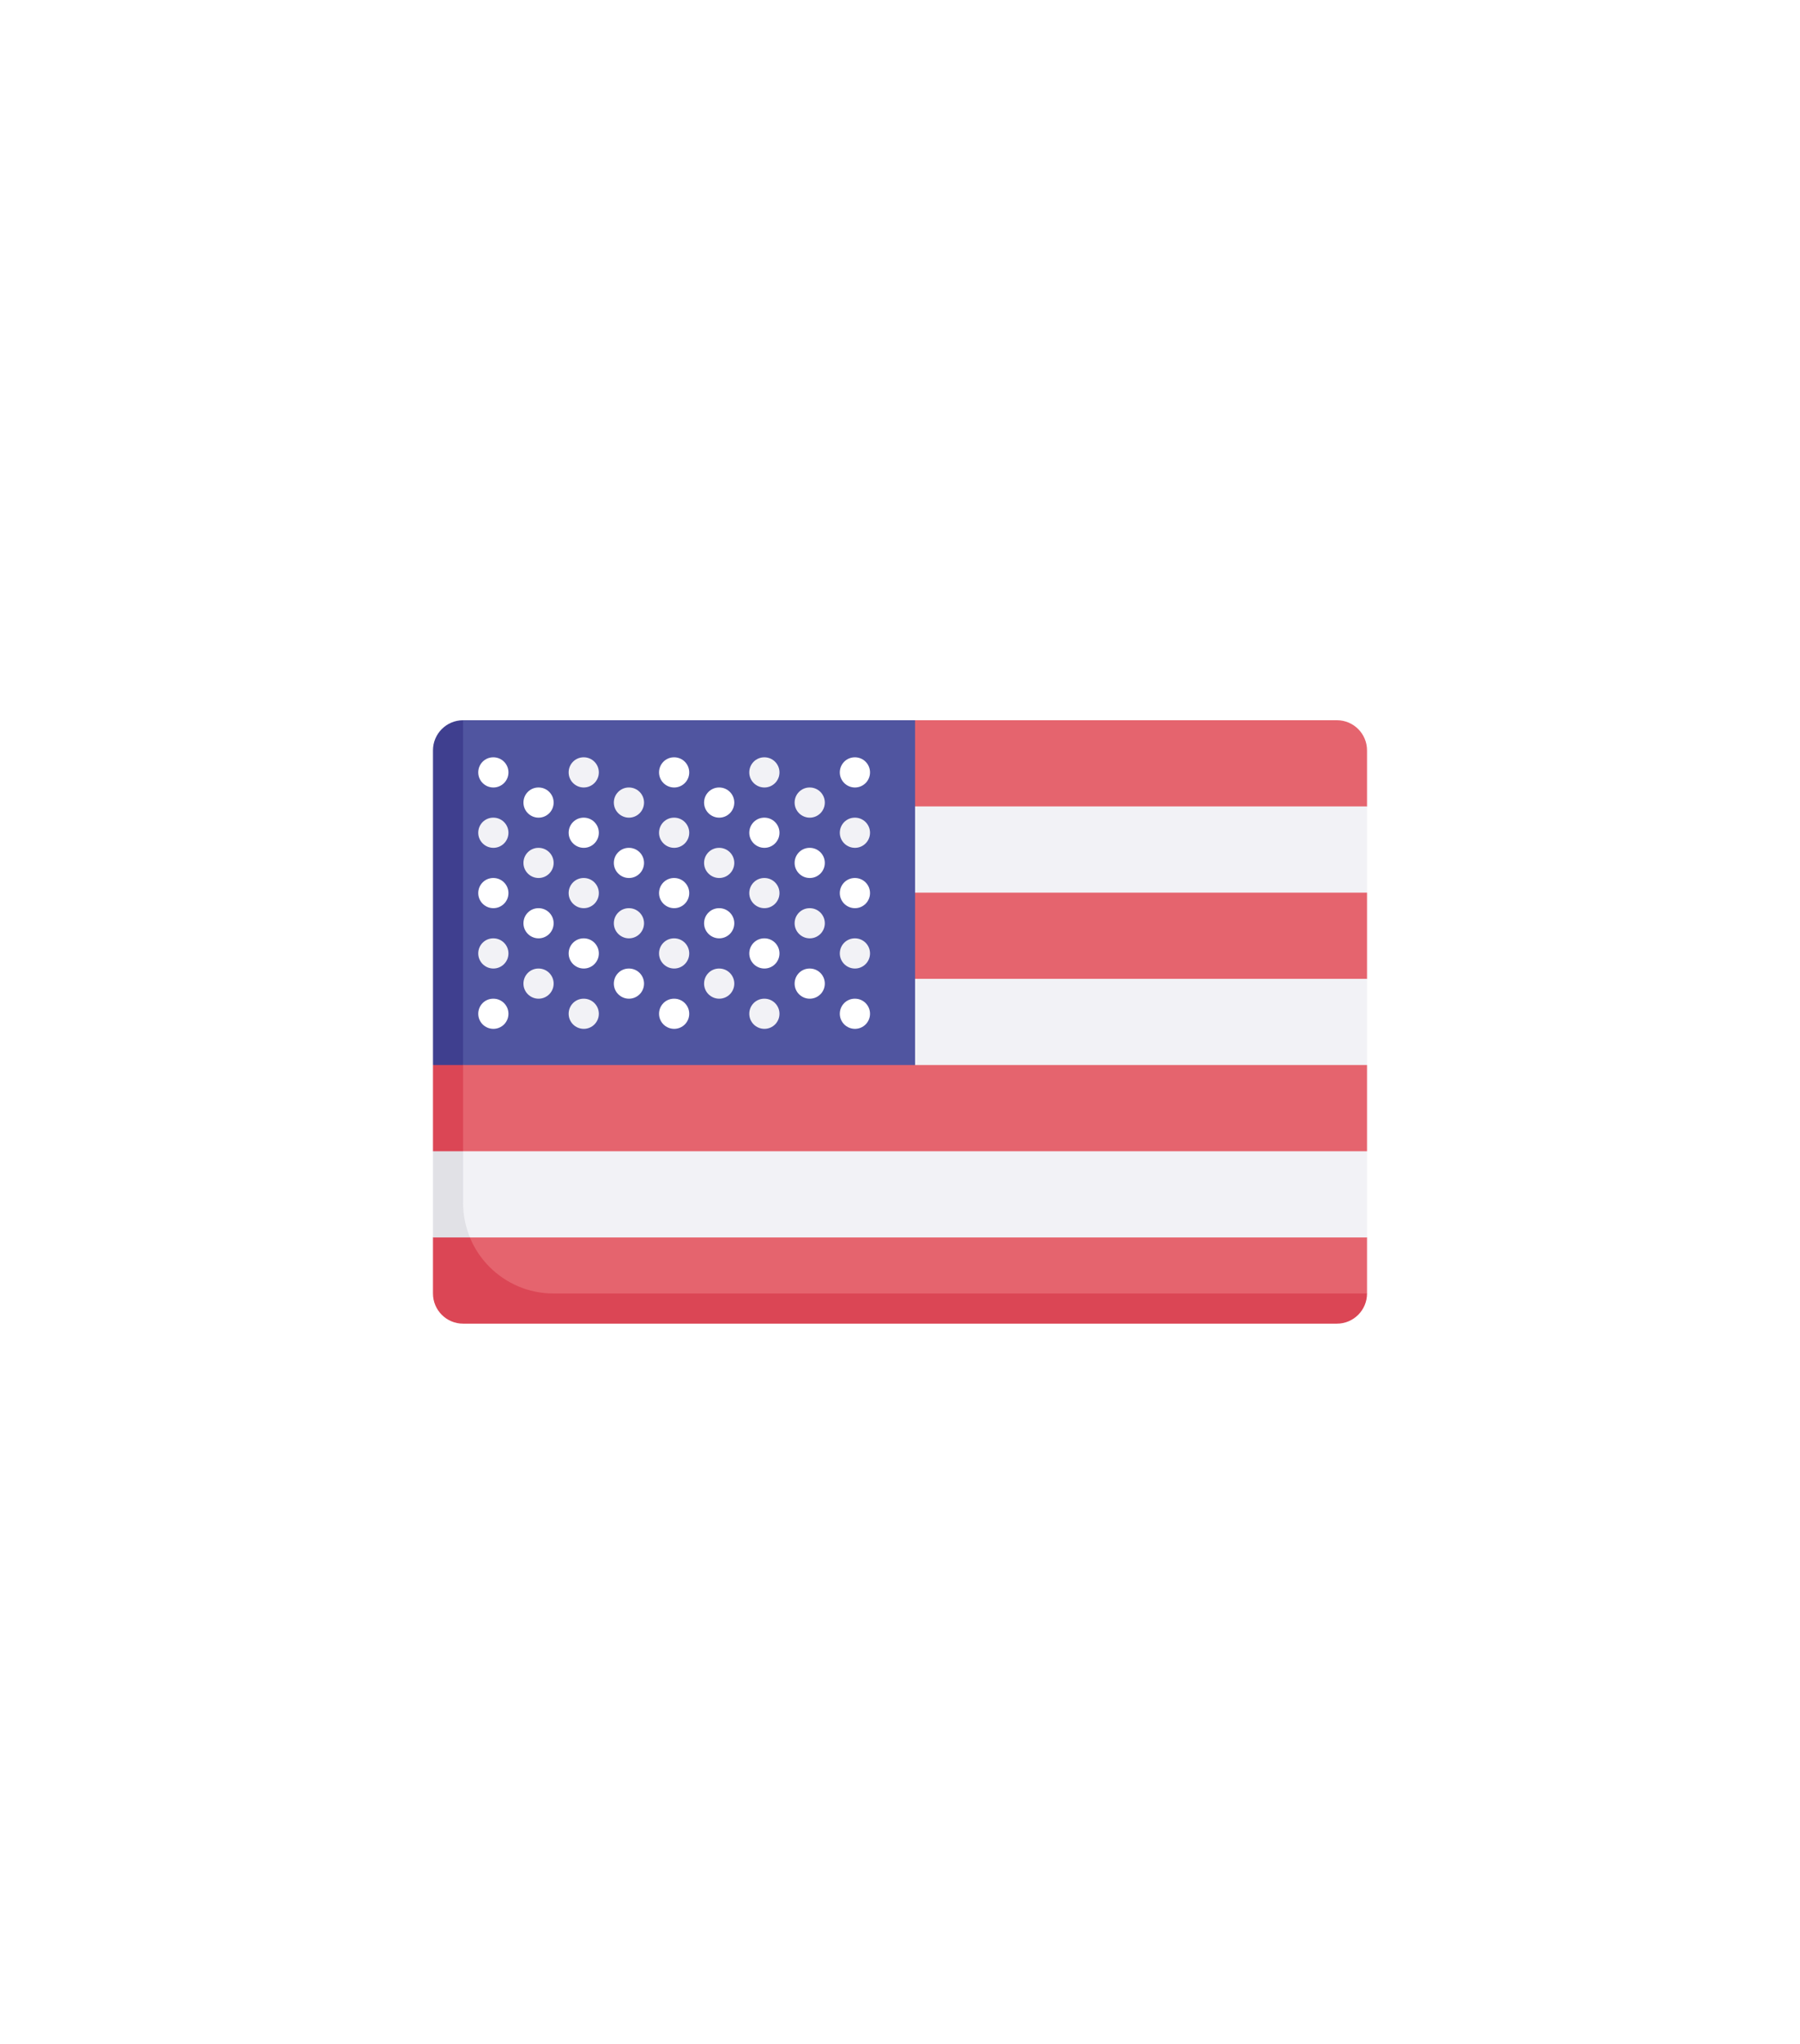 <?xml version="1.0" encoding="UTF-8"?> <svg xmlns="http://www.w3.org/2000/svg" xmlns:xlink="http://www.w3.org/1999/xlink" width="370px" height="420px" viewBox="0 0 370 420" version="1.1"><title>Artboard</title><g id="Artboard" stroke="none" stroke-width="1" fill="none" fill-rule="evenodd"><rect fill="#FFFFFF" x="0" y="0" width="370" height="420"></rect><g id="united-states" transform="translate(89, 148)" fill-rule="nonzero"><path d="M185.808,0.002 L99.096,0.002 L3.375,66.318 L3.375,121.439 L185.808,121.439 L192,117.801 L192,106.287 L187.969,102.45 L187.969,91.563 L192,88.572 L192,70.857 L188.373,67.383 L188.373,56.242 L192,53.14 L192,35.428 L188.373,32.217 L188.373,22.459 L192,17.717 L192,6.199 C192,2.773 189.227,0 185.808,0 L185.808,0.002 Z" id="Path" fill="#E5646E"></path><path d="M96.126,17.715 L192,17.715 L192,35.43 L96.126,35.43 L96.126,17.715 Z M96,53.145 L99.096,70.857 L192,70.857 L192,53.145 L96,53.145 Z" id="Shape" fill="#F2F2F6"></path><path d="M6.192,99.202 L6.192,67.632 L0,70.857 L0,88.572 L2.625,90.812 L2.625,102.45 L0,106.287 L0,117.801 C0,121.227 2.773,124 6.192,124 L185.808,124 C189.227,124 192,121.224 192,117.801 L24.775,117.801 C14.512,117.801 6.192,109.473 6.192,99.202 Z" id="Path" fill="#DB4655"></path><polygon id="Path" fill="#5055A0" points="99.096 0.002 6.192 0.002 2.25 6.201 6.192 70.857 99.096 70.857"></polygon><path d="M6.192,0.002 C2.773,0.002 0,2.773 0,6.201 L0,70.857 L6.192,70.857 L6.192,0.002 Z" id="Path" fill="#3F3F8F"></path><path d="M12.417,13.823 C10.705,13.823 9.306,12.435 9.306,10.723 C9.306,9.012 10.675,7.621 12.387,7.621 L12.417,7.621 C14.129,7.621 15.516,9.012 15.516,10.723 C15.516,12.435 14.129,13.823 12.417,13.823 Z M12.417,38.623 C10.705,38.623 9.306,37.235 9.306,35.524 C9.306,33.81 10.675,32.422 12.387,32.422 L12.417,32.422 C14.129,32.422 15.516,33.81 15.516,35.524 C15.516,37.235 14.129,38.623 12.417,38.623 L12.417,38.623 Z M12.417,63.421 C10.705,63.421 9.306,62.033 9.306,60.322 C9.306,58.61 10.675,57.222 12.387,57.222 L12.417,57.222 C14.129,57.222 15.516,58.61 15.516,60.322 C15.516,62.033 14.129,63.421 12.417,63.421 Z" id="Shape" fill="#FFFFFF"></path><path d="M12.417,26.223 C10.705,26.223 9.306,24.835 9.306,23.124 C9.306,21.412 10.675,20.022 12.387,20.022 L12.417,20.022 C14.129,20.022 15.516,21.412 15.516,23.124 C15.516,24.835 14.129,26.223 12.417,26.223 L12.417,26.223 Z M12.417,51.024 C10.705,51.024 9.306,49.636 9.306,47.922 C9.306,46.21 10.675,44.822 12.387,44.822 L12.417,44.822 C14.129,44.822 15.516,46.21 15.516,47.922 C15.516,49.636 14.129,51.024 12.417,51.024 Z" id="Shape" fill="#F2F2F6"></path><path d="M86.741,13.823 C85.029,13.823 83.627,12.435 83.627,10.723 C83.627,9.012 84.997,7.621 86.711,7.621 L86.741,7.621 C88.453,7.621 89.837,9.012 89.837,10.723 C89.837,12.435 88.451,13.823 86.741,13.823 Z M86.741,38.623 C85.029,38.623 83.627,37.235 83.627,35.524 C83.627,33.81 84.997,32.422 86.711,32.422 L86.741,32.422 C88.453,32.422 89.837,33.81 89.837,35.524 C89.837,37.235 88.451,38.623 86.741,38.623 L86.741,38.623 Z M86.741,63.421 C85.029,63.421 83.627,62.033 83.627,60.322 C83.627,58.61 84.997,57.222 86.711,57.222 L86.741,57.222 C88.453,57.222 89.837,58.61 89.837,60.322 C89.837,62.033 88.451,63.421 86.741,63.421 Z" id="Shape" fill="#FFFFFF"></path><g id="Group" transform="translate(27.888, 7.619)" fill="#F2F2F6"><path d="M58.85,18.604 C57.141,18.604 55.742,17.216 55.742,15.505 C55.742,13.793 57.109,12.403 58.821,12.403 L58.853,12.403 C60.565,12.403 61.949,13.793 61.949,15.505 C61.949,17.216 60.563,18.604 58.853,18.604 L58.85,18.604 Z M58.85,43.405 C57.141,43.405 55.742,42.017 55.742,40.303 C55.742,38.591 57.109,37.203 58.821,37.203 L58.853,37.203 C60.565,37.203 61.949,38.591 61.949,40.303 C61.949,42.017 60.563,43.405 58.853,43.405 L58.85,43.405 Z M3.109,6.204 C1.399,6.204 3.31971091e-06,4.816 3.31971091e-06,3.104 C-0.002,1.393 1.367,0 3.076,0 L3.109,0 C4.821,0 6.205,1.39 6.205,3.102 C6.205,4.813 4.818,6.201 3.106,6.201 L3.109,6.204 Z M3.109,31.004 C1.399,31.004 6.64839114e-06,29.616 6.64839114e-06,27.905 C6.64839114e-06,26.191 1.367,24.803 3.079,24.803 L3.111,24.803 C4.823,24.803 6.207,26.191 6.207,27.905 C6.207,29.616 4.821,31.004 3.109,31.004 L3.109,31.004 Z M3.109,55.802 C1.399,55.802 6.64839114e-06,54.414 6.64839114e-06,52.703 C6.64839114e-06,50.991 1.367,49.603 3.079,49.603 L3.111,49.603 C4.823,49.603 6.207,50.991 6.207,52.703 C6.207,54.414 4.821,55.802 3.109,55.802 Z" id="Shape"></path></g><path d="M30.997,26.223 C29.287,26.223 27.888,24.835 27.888,23.124 C27.888,21.412 29.255,20.022 30.967,20.022 L30.999,20.022 C32.711,20.022 34.095,21.412 34.095,23.124 C34.095,24.835 32.709,26.223 30.997,26.223 L30.997,26.223 Z M30.997,51.024 C29.287,51.024 27.888,49.636 27.888,47.922 C27.888,46.21 29.255,44.822 30.967,44.822 L30.999,44.822 C32.711,44.822 34.095,46.21 34.095,47.922 C34.095,49.636 32.709,51.024 30.997,51.024 Z M21.708,20.022 C19.996,20.022 18.597,18.634 18.597,16.922 C18.597,15.211 19.966,13.823 21.678,13.823 L21.708,13.823 C23.42,13.823 24.804,15.211 24.804,16.922 C24.804,18.634 23.42,20.022 21.708,20.022 Z M21.708,44.822 C19.996,44.822 18.597,43.434 18.597,41.723 C18.597,40.011 19.966,38.623 21.678,38.623 L21.708,38.623 C23.42,38.623 24.804,40.011 24.804,41.723 C24.804,43.434 23.42,44.822 21.708,44.822 Z" id="Shape" fill="#FFFFFF"></path><path d="M21.708,32.422 C19.996,32.422 18.597,31.034 18.597,29.322 C18.597,27.611 19.966,26.223 21.678,26.223 L21.708,26.223 C23.42,26.223 24.804,27.611 24.804,29.322 C24.804,31.034 23.42,32.422 21.708,32.422 L21.708,32.422 Z M21.708,57.222 C19.996,57.222 18.597,55.834 18.597,54.123 C18.597,52.411 19.966,51.024 21.678,51.024 L21.708,51.024 C23.42,51.024 24.804,52.411 24.804,54.123 C24.804,55.834 23.42,57.222 21.708,57.222 Z" id="Shape" fill="#F2F2F6"></path><path d="M49.579,13.823 C47.867,13.823 46.468,12.435 46.468,10.723 C46.468,9.012 47.837,7.621 49.549,7.621 L49.579,7.621 C51.291,7.621 52.675,9.012 52.675,10.723 C52.675,12.435 51.291,13.823 49.579,13.823 Z M49.579,38.623 C47.867,38.623 46.468,37.235 46.468,35.524 C46.468,33.81 47.837,32.422 49.549,32.422 L49.579,32.422 C51.291,32.422 52.675,33.81 52.675,35.524 C52.675,37.235 51.291,38.623 49.579,38.623 L49.579,38.623 Z M49.579,63.421 C47.867,63.421 46.468,62.033 46.468,60.322 C46.468,58.61 47.837,57.222 49.549,57.222 L49.579,57.222 C51.291,57.222 52.675,58.61 52.675,60.322 C52.675,62.033 51.291,63.421 49.579,63.421 Z" id="Shape" fill="#FFFFFF"></path><path d="M49.579,26.223 C47.867,26.223 46.468,24.835 46.468,23.124 C46.468,21.412 47.837,20.022 49.549,20.022 L49.579,20.022 C51.291,20.022 52.675,21.412 52.675,23.124 C52.675,24.835 51.291,26.223 49.579,26.223 L49.579,26.223 Z M49.579,51.024 C47.867,51.024 46.468,49.636 46.468,47.922 C46.468,46.21 47.837,44.822 49.549,44.822 L49.579,44.822 C51.291,44.822 52.675,46.21 52.675,47.922 C52.675,49.636 51.291,51.024 49.579,51.024 Z M40.288,20.022 C38.576,20.022 37.177,18.634 37.177,16.922 C37.177,15.211 38.546,13.823 40.258,13.823 L40.288,13.823 C42,13.823 43.384,15.211 43.384,16.922 C43.384,18.634 42,20.022 40.288,20.022 Z M40.288,44.822 C38.576,44.822 37.177,43.434 37.177,41.723 C37.177,40.011 38.546,38.623 40.258,38.623 L40.288,38.623 C42,38.623 43.384,40.011 43.384,41.723 C43.384,43.434 42,44.822 40.288,44.822 Z" id="Shape" fill="#F2F2F6"></path><path d="M40.288,32.422 C38.576,32.422 37.177,31.034 37.177,29.322 C37.177,27.611 38.546,26.223 40.258,26.223 L40.288,26.223 C42,26.223 43.384,27.611 43.384,29.322 C43.384,31.034 42,32.422 40.288,32.422 L40.288,32.422 Z M40.288,57.222 C38.576,57.222 37.177,55.834 37.177,54.123 C37.177,52.411 38.546,51.024 40.258,51.024 L40.288,51.024 C42,51.024 43.384,52.411 43.384,54.123 C43.384,55.834 42,57.222 40.288,57.222 Z" id="Shape" fill="#FFFFFF"></path><path d="M68.129,13.823 C66.417,13.823 65.018,12.435 65.018,10.723 C65.018,9.012 66.387,7.621 68.1,7.621 L68.129,7.621 C69.841,7.621 71.225,9.012 71.225,10.723 C71.225,12.435 69.841,13.823 68.129,13.823 Z M68.129,38.623 C66.417,38.623 65.018,37.235 65.018,35.524 C65.018,33.81 66.387,32.422 68.1,32.422 L68.129,32.422 C69.841,32.422 71.225,33.81 71.225,35.524 C71.225,37.235 69.841,38.623 68.129,38.623 L68.129,38.623 Z M68.129,63.421 C66.417,63.421 65.018,62.033 65.018,60.322 C65.018,58.61 66.387,57.222 68.1,57.222 L68.129,57.222 C69.841,57.222 71.225,58.61 71.225,60.322 C71.225,62.033 69.841,63.421 68.129,63.421 Z" id="Shape" fill="#F2F2F6"></path><path d="M68.129,26.223 C66.417,26.223 65.018,24.835 65.018,23.124 C65.018,21.412 66.387,20.022 68.1,20.022 L68.129,20.022 C69.841,20.022 71.225,21.412 71.225,23.124 C71.225,24.835 69.841,26.223 68.129,26.223 L68.129,26.223 Z M68.129,51.024 C66.417,51.024 65.018,49.636 65.018,47.922 C65.018,46.21 66.387,44.822 68.1,44.822 L68.129,44.822 C69.841,44.822 71.225,46.21 71.225,47.922 C71.225,49.636 69.841,51.024 68.129,51.024 Z M58.84,20.022 C57.126,20.022 55.727,18.634 55.727,16.922 C55.727,15.211 57.096,13.823 58.811,13.823 L58.838,13.823 C60.55,13.823 61.937,15.211 61.937,16.922 C61.937,18.634 60.55,20.022 58.838,20.022 L58.84,20.022 Z M58.84,44.822 C57.126,44.822 55.727,43.434 55.727,41.723 C55.727,40.011 57.096,38.623 58.811,38.623 L58.838,38.623 C60.55,38.623 61.937,40.011 61.937,41.723 C61.937,43.434 60.55,44.822 58.838,44.822 L58.84,44.822 Z" id="Shape" fill="#FFFFFF"></path><path d="M58.84,32.422 C57.126,32.422 55.727,31.034 55.727,29.322 C55.727,27.611 57.096,26.223 58.811,26.223 L58.838,26.223 C60.55,26.223 61.937,27.611 61.937,29.322 C61.937,31.034 60.55,32.422 58.838,32.422 L58.84,32.422 Z M58.84,57.222 C57.126,57.222 55.727,55.834 55.727,54.123 C55.727,52.411 57.096,51.024 58.811,51.024 L58.838,51.024 C60.55,51.024 61.937,52.411 61.937,54.123 C61.937,55.834 60.55,57.222 58.838,57.222 L58.84,57.222 Z M77.45,20.022 C75.738,20.022 74.339,18.634 74.339,16.922 C74.339,15.211 75.708,13.823 77.42,13.823 L77.45,13.823 C79.162,13.823 80.546,15.211 80.546,16.922 C80.546,18.634 79.162,20.022 77.45,20.022 L77.45,20.022 Z M77.45,44.822 C75.738,44.822 74.339,43.434 74.339,41.723 C74.339,40.011 75.708,38.623 77.42,38.623 L77.45,38.623 C79.162,38.623 80.546,40.011 80.546,41.723 C80.546,43.434 79.162,44.822 77.45,44.822 L77.45,44.822 Z" id="Shape" fill="#F2F2F6"></path><path d="M77.45,32.422 C75.738,32.422 74.339,31.034 74.339,29.322 C74.339,27.611 75.708,26.223 77.42,26.223 L77.45,26.223 C79.162,26.223 80.546,27.611 80.546,29.322 C80.546,31.034 79.162,32.422 77.45,32.422 L77.45,32.422 Z M77.45,57.222 C75.738,57.222 74.339,55.834 74.339,54.123 C74.339,52.411 75.708,51.024 77.42,51.024 L77.45,51.024 C79.162,51.024 80.546,52.411 80.546,54.123 C80.546,55.834 79.162,57.222 77.45,57.222 L77.45,57.222 Z" id="Shape" fill="#FFFFFF"></path><polygon id="Path" fill="#F2F2F6" points="1.125 101.168 7.599 106.287 192 106.287 192 88.572 6.192 88.572"></polygon><path d="M0,88.572 L0,106.287 L7.599,106.287 C6.698,104.102 6.192,101.711 6.192,99.2 L6.192,88.572 L0,88.572 L0,88.572 Z" id="Path" fill="#E1E1E6"></path></g></g></svg> 